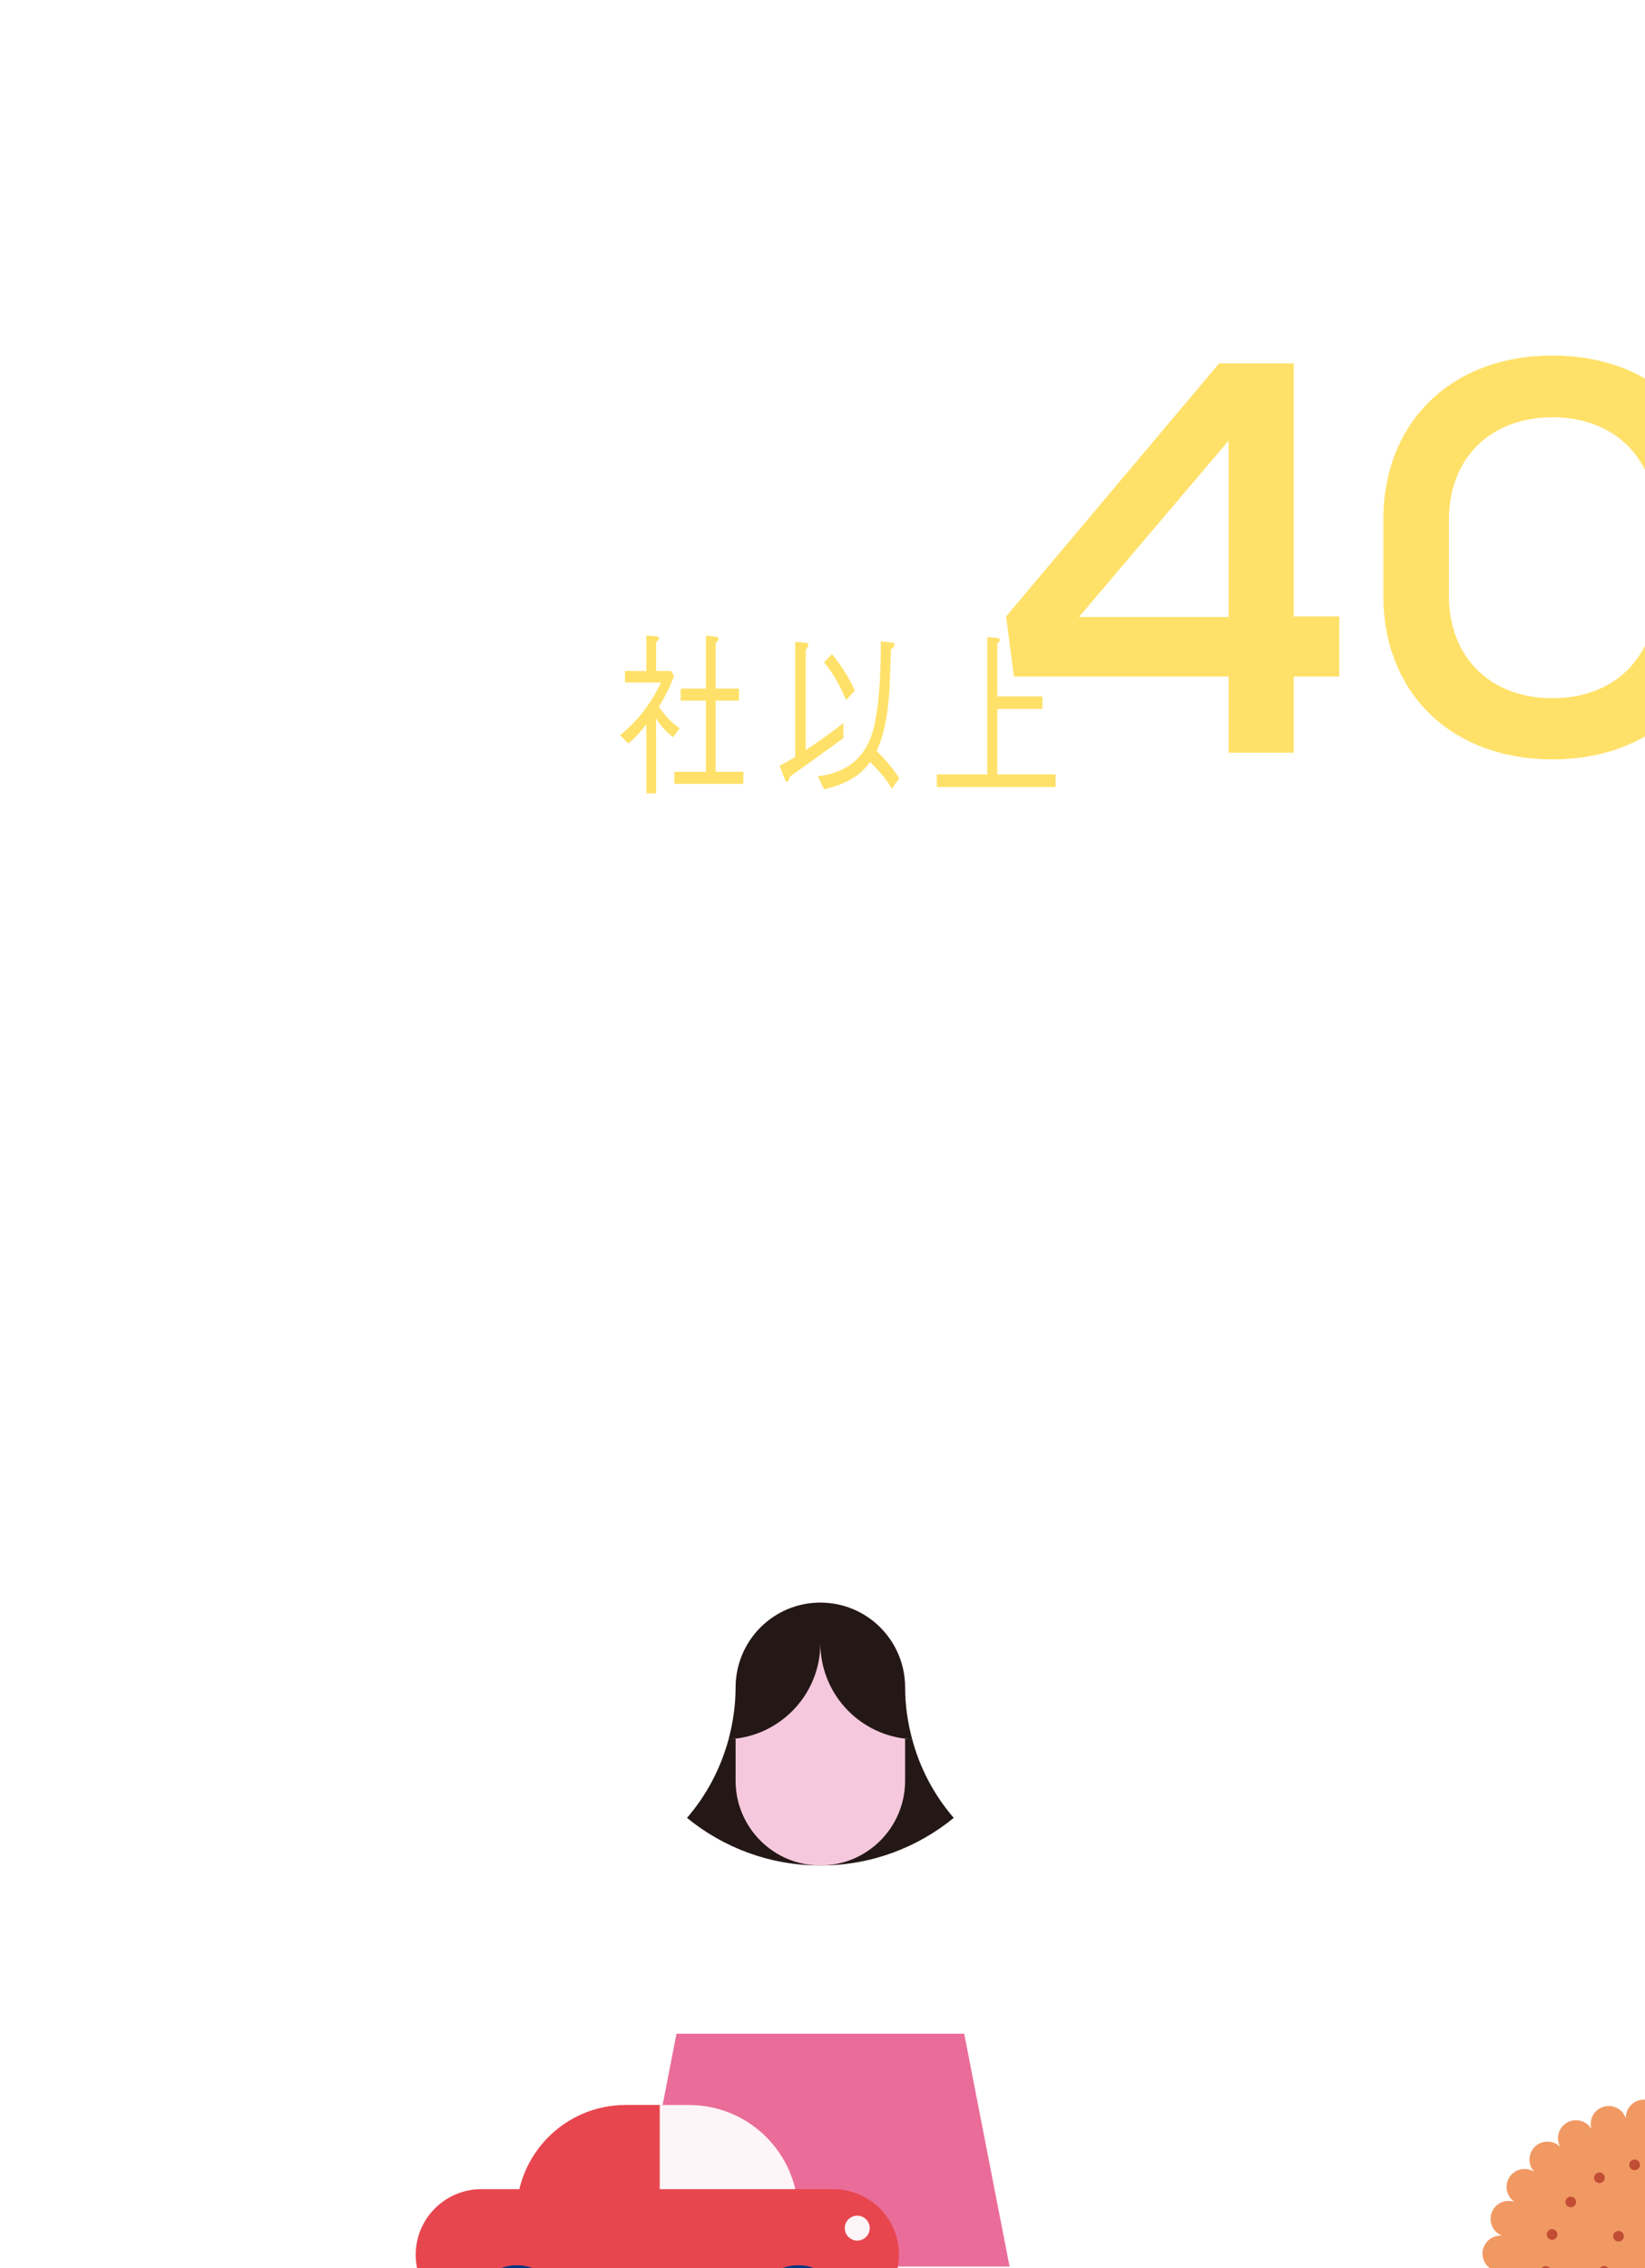 <svg xmlns="http://www.w3.org/2000/svg" xmlns:xlink="http://www.w3.org/1999/xlink" preserveAspectRatio="xMidYMid meet" width="322" height="444" viewBox="0 0 322 444" style="width:100%;height:100%"><defs><animateTransform repeatCount="indefinite" dur="4.004s" begin="0s" xlink:href="#_R_G_L_6_G" fill="freeze" attributeName="transform" from="0" to="0" type="rotate" additive="sum" keyTimes="0;0.25;0.5;0.75;1" values="0;-6;0;6;0" keySplines="0.167 0.167 0.833 0.833;0.167 0.167 0.833 0.833;0.167 0.167 0.833 0.833;0.167 0.167 0.833 0.833" calcMode="spline"/><animateTransform repeatCount="indefinite" dur="4.004s" begin="0s" xlink:href="#_R_G_L_6_G" fill="freeze" attributeName="transform" from="-160.581 -389.099" to="-160.581 -389.099" type="translate" additive="sum" keyTimes="0;1" values="-160.581 -389.099;-160.581 -389.099" keySplines="0 0 1 1" calcMode="spline"/><animate repeatCount="indefinite" dur="4.004s" begin="0s" xlink:href="#_R_G_L_4_G" fill="freeze" attributeName="opacity" from="0" to="1" keyTimes="0;0.167;0.183;1" values="0;0;1;1" keySplines="0.167 0.167 0.833 0.833;0.167 0.167 0.833 0.833;0 0 0 0" calcMode="spline"/><animateTransform repeatCount="indefinite" dur="4.004s" begin="0s" xlink:href="#_R_G_L_4_G" fill="freeze" attributeName="transform" from="0.1 0.1" to="1 1" type="scale" additive="sum" keyTimes="0;0.167;0.208;0.233;0.258;0.275;0.283;1" values="0.1 0.1;0.1 0.1;1.2 1.2;0.9 0.9;1.1 1.1;0.97 0.97;1 1;1 1" keySplines="0.167 0.167 0.833 0.833;0.167 0.167 0.833 0.833;0.167 0.167 0.833 0.833;0.167 0.167 0.833 0.833;0.167 0.167 0.833 0.833;0.167 0.167 0.833 0.833;0 0 0 0" calcMode="spline"/><animateTransform repeatCount="indefinite" dur="4.004s" begin="0s" xlink:href="#_R_G_L_4_G" fill="freeze" attributeName="transform" from="-247.081 -217.099" to="-247.081 -217.099" type="translate" additive="sum" keyTimes="0;1" values="-247.081 -217.099;-247.081 -217.099" keySplines="0 0 1 1" calcMode="spline"/><animate repeatCount="indefinite" dur="4.004s" begin="0s" xlink:href="#_R_G_L_3_G" fill="freeze" attributeName="opacity" from="0" to="1" keyTimes="0;0.083;0.1;1" values="0;0;1;1" keySplines="0.167 0.167 0.833 0.833;0.167 0.167 0.833 0.833;0 0 0 0" calcMode="spline"/><animateTransform repeatCount="indefinite" dur="4.004s" begin="0s" xlink:href="#_R_G_L_3_G" fill="freeze" attributeName="transform" from="0.1 0.1" to="1 1" type="scale" additive="sum" keyTimes="0;0.083;0.125;0.15;0.175;0.192;0.2;1" values="0.1 0.1;0.1 0.1;1.2 1.2;0.9 0.9;1.1 1.1;0.97 0.97;1 1;1 1" keySplines="0.167 0.167 0.833 0.833;0.167 0.167 0.833 0.833;0.167 0.167 0.833 0.833;0.167 0.167 0.833 0.833;0.167 0.167 0.833 0.833;0.167 0.167 0.833 0.833;0 0 0 0" calcMode="spline"/><animateTransform repeatCount="indefinite" dur="4.004s" begin="0s" xlink:href="#_R_G_L_3_G" fill="freeze" attributeName="transform" from="-161.081 -216.599" to="-161.081 -216.599" type="translate" additive="sum" keyTimes="0;1" values="-161.081 -216.599;-161.081 -216.599" keySplines="0 0 1 1" calcMode="spline"/><animate repeatCount="indefinite" dur="4.004s" begin="0s" xlink:href="#_R_G_L_2_G" fill="freeze" attributeName="opacity" from="0" to="1" keyTimes="0;0.017;1" values="0;1;1" keySplines="0.167 0.167 0.833 0.833;0 0 0 0" calcMode="spline"/><animateTransform repeatCount="indefinite" dur="4.004s" begin="0s" xlink:href="#_R_G_L_2_G" fill="freeze" attributeName="transform" from="0.1 0.1" to="1 1" type="scale" additive="sum" keyTimes="0;0.042;0.067;0.092;0.108;0.117;1" values="0.1 0.1;1.2 1.2;0.9 0.9;1.1 1.1;0.97 0.97;1 1;1 1" keySplines="0.167 0.167 0.833 0.833;0.167 0.167 0.833 0.833;0.167 0.167 0.833 0.833;0.167 0.167 0.833 0.833;0.167 0.167 0.833 0.833;0 0 0 0" calcMode="spline"/><animateTransform repeatCount="indefinite" dur="4.004s" begin="0s" xlink:href="#_R_G_L_2_G" fill="freeze" attributeName="transform" from="-63.581 -212.599" to="-63.581 -212.599" type="translate" additive="sum" keyTimes="0;1" values="-63.581 -212.599;-63.581 -212.599" keySplines="0 0 1 1" calcMode="spline"/><animate repeatCount="indefinite" dur="4.004s" begin="0s" xlink:href="#_R_G_L_1_G" fill="freeze" attributeName="opacity" from="0" to="1" keyTimes="0;0.308;0.35;1" values="0;0;1;1" keySplines="0.167 0.167 0.833 0.833;0.167 0.167 0.833 0.833;0 0 0 0" calcMode="spline"/><animate repeatCount="indefinite" dur="4.004s" begin="0s" xlink:href="#_R_G_L_0_G" fill="freeze" attributeName="opacity" from="0" to="1" keyTimes="0;0.308;0.35;1" values="0;0;1;1" keySplines="0.167 0.167 0.833 0.833;0.167 0.167 0.833 0.833;0 0 0 0" calcMode="spline"/><animateTransform repeatCount="indefinite" dur="4.004s" begin="0s" xlink:href="#_R_G_L_0_G" fill="freeze" attributeName="transform" from="1 1" to="1 1" type="scale" additive="sum" keyTimes="0;0.333;0.375;0.4;0.425;0.442;0.45;1" values="1 1;1 1;1.25 1.25;0.9 0.9;1.1 1.1;0.97 0.97;1 1;1 1" keySplines="0.167 0.167 0.833 0.833;0.167 0.167 0.833 0.833;0.167 0.167 0.833 0.833;0.167 0.167 0.833 0.833;0.167 0.167 0.833 0.833;0.167 0.167 0.833 0.833;0 0 0 0" calcMode="spline"/><animateTransform repeatCount="indefinite" dur="4.004s" begin="0s" xlink:href="#_R_G_L_0_G" fill="freeze" attributeName="transform" from="-152.081 -49.099" to="-152.081 -49.099" type="translate" additive="sum" keyTimes="0;1" values="-152.081 -49.099;-152.081 -49.099" keySplines="0 0 1 1" calcMode="spline"/><animate attributeType="XML" attributeName="opacity" dur="4s" from="0" to="1" xlink:href="#time_group"/></defs><g id="_R_G"><g id="_R_G_L_6_G" transform=" translate(162.081, 401.099)"><path id="_R_G_L_6_G_D_0_P_0" fill="#f6c8dd" fill-opacity="1" fill-rule="nonzero" d=" M307.99 293.54 C311.23,288.31 309.61,281.45 304.38,278.22 C299.15,274.99 292.28,276.61 289.05,281.84 C289.05,281.84 286.48,286 286.48,286 C286.04,285.5 285.54,285.03 284.94,284.66 C281.6,282.6 277.23,283.63 275.17,286.96 C275.17,286.96 264.39,304.41 264.39,304.41 C264.39,304.41 276.46,311.87 276.46,311.87 C276.46,311.87 291.09,320.9 291.09,320.9 C291.09,320.9 307.99,293.54 307.99,293.54z "/><path id="_R_G_L_6_G_D_1_P_0" fill="#f6c8dd" fill-opacity="1" fill-rule="nonzero" d=" M10.17 293.54 C6.94,288.31 8.56,281.45 13.79,278.22 C19.02,274.99 25.88,276.61 29.11,281.84 C29.11,281.84 31.68,286 31.68,286 C32.12,285.49 32.62,285.03 33.23,284.65 C36.56,282.59 40.93,283.63 42.99,286.96 C42.99,286.96 53.77,304.4 53.77,304.4 C53.77,304.4 41.7,311.87 41.7,311.87 C41.7,311.87 27.07,320.9 27.07,320.9 C27.07,320.9 10.17,293.54 10.17,293.54z "/><path id="_R_G_L_6_G_D_2_P_0" fill="#ea6d99" fill-opacity="1" fill-rule="nonzero" d=" M264.06 297.04 C257.65,306.79 249.89,315.69 240.91,323.42 C218.18,342.97 189.12,353.74 159.08,353.74 C129.04,353.74 99.98,342.97 77.25,323.42 C68.27,315.69 60.51,306.79 54.1,297.04 C54.1,297.04 16.48,314.02 16.48,314.02 C45.62,362.31 98.57,394.6 159.08,394.6 C219.59,394.6 272.54,362.31 301.68,314.02 C301.68,314.02 264.06,297.04 264.06,297.04z "/></g><g id="_R_G_L_5_G" transform=" translate(160.581, 232.099) translate(-159.081, -220.099)"><path id="_R_G_L_5_G_D_0_P_0" fill="#231815" fill-opacity="1" fill-rule="nonzero" d=" M175.67 328.35 C166.33,327.24 159.08,319.29 159.08,309.65 C159.08,319.29 151.83,327.24 142.49,328.35 C142.04,328.41 141.58,328.43 141.12,328.45 C139.57,334.22 136.76,339.47 132.98,343.86 C140.09,349.68 149.18,353.18 159.08,353.18 C168.99,353.18 178.08,349.68 185.19,343.86 C181.4,339.47 178.59,334.22 177.05,328.45 C176.59,328.43 176.13,328.41 175.67,328.35z "/><path id="_R_G_L_5_G_D_1_P_0" fill="#f6c8dd" fill-opacity="1" fill-rule="nonzero" d=" M159.08 353.18 C159.08,353.18 159.08,353.18 159.08,353.18 C149.92,353.18 142.49,345.75 142.49,336.58 C142.49,336.58 142.49,318.31 142.49,318.31 C142.49,309.15 149.92,301.72 159.08,301.72 C168.24,301.72 175.67,309.15 175.67,318.31 C175.67,318.31 175.67,336.58 175.67,336.58 C175.67,345.75 168.24,353.18 159.08,353.18z "/><path id="_R_G_L_5_G_D_2_P_0" fill="#231815" fill-opacity="1" fill-rule="nonzero" d=" M175.67 318.31 C175.67,317.05 175.52,315.83 175.26,314.65 C173.71,307.8 167.94,302.55 160.81,301.81 C160.24,301.75 159.66,301.72 159.08,301.72 C158.5,301.72 157.92,301.75 157.36,301.81 C150.23,302.55 144.45,307.8 142.91,314.65 C142.64,315.83 142.49,317.05 142.49,318.31 C142.49,321.82 141.98,325.21 141.12,328.45 C141.58,328.43 142.04,328.41 142.49,328.35 C151.83,327.24 159.08,319.3 159.08,309.65 C159.08,319.3 166.33,327.24 175.67,328.35 C176.13,328.41 176.58,328.43 177.05,328.45 C176.18,325.21 175.67,321.82 175.67,318.31z "/><path id="_R_G_L_5_G_D_3_P_0" fill="#ea6d99" fill-opacity="1" fill-rule="nonzero" d=" M196.12 431.69 C196.12,431.69 187.24,386.11 187.24,386.11 C187.24,386.11 130.92,386.11 130.92,386.11 C130.92,386.11 122.05,431.69 122.05,431.69 C122.05,431.69 196.12,431.69 196.12,431.69z "/></g><g id="_R_G_L_4_G" transform=" translate(248.581, 229.099)"><path id="_R_G_L_4_G_D_0_P_0" stroke="#dbdcdc" stroke-linecap="round" stroke-linejoin="round" fill="none" stroke-width="6.226" stroke-opacity="1" d=" M265.24 226.4 C270.13,221.93 273.2,215.5 273.2,208.35 C273.2,194.84 262.25,183.89 248.74,183.89 C235.24,183.89 224.29,194.84 224.29,208.35 C224.29,216.46 228.23,223.65 234.31,228.1 "/><path id="_R_G_L_4_G_D_1_P_0" stroke="#eb6d73" stroke-linecap="round" stroke-linejoin="round" fill="none" stroke-width="6.226" stroke-opacity="1" d=" M229.34 193.47 C233.81,187.65 240.83,183.89 248.74,183.89 C256.65,183.89 263.67,187.65 268.14,193.47 "/><path id="_R_G_L_4_G_D_2_P_0" fill="#eb6d73" fill-opacity="1" fill-rule="nonzero" d=" M239.5 244.29 C239.5,244.29 240.22,244.29 240.22,244.29 C240.22,244.29 240.22,210.63 240.22,210.63 C240.22,210.63 239.5,210.63 239.5,210.63 C230.21,210.63 222.68,218.17 222.68,227.46 C222.68,236.75 230.21,244.29 239.5,244.29z "/><path id="_R_G_L_4_G_D_3_P_0" fill="#00337f" fill-opacity="1" fill-rule="nonzero" d=" M240.22 210.63 C240.22,210.63 239.5,210.63 239.5,210.63 C238.42,210.63 237.37,210.74 236.35,210.94 C236.35,210.94 236.35,243.98 236.35,243.98 C237.37,244.17 238.42,244.29 239.5,244.29 C239.5,244.29 240.22,244.29 240.22,244.29 C240.22,244.29 243.82,244.29 243.82,244.29 C243.82,244.29 243.82,210.63 243.82,210.63 C243.82,210.63 240.22,210.63 240.22,210.63z "/><path id="_R_G_L_4_G_D_4_P_0" fill="#eb6d73" fill-opacity="1" fill-rule="nonzero" d=" M257.98 210.63 C257.98,210.63 257.26,210.63 257.26,210.63 C257.26,210.63 257.26,244.29 257.26,244.29 C257.26,244.29 257.98,244.29 257.98,244.29 C267.27,244.29 274.81,236.75 274.81,227.46 C274.81,218.17 267.27,210.63 257.98,210.63z "/><path id="_R_G_L_4_G_D_5_P_0" fill="#00337f" fill-opacity="1" fill-rule="nonzero" d=" M257.26 244.29 C257.26,244.29 257.98,244.29 257.98,244.29 C259.06,244.29 260.11,244.18 261.13,243.98 C261.13,243.98 261.13,210.94 261.13,210.94 C260.11,210.75 259.06,210.63 257.98,210.63 C257.98,210.63 257.26,210.63 257.26,210.63 C257.26,210.63 253.66,210.63 253.66,210.63 C253.66,210.63 253.66,244.29 253.66,244.29 C253.66,244.29 257.26,244.29 257.26,244.29z "/></g><g id="_R_G_L_3_G" transform=" translate(162.581, 228.599)"><path id="_R_G_L_3_G_D_0_P_0" fill="#f19963" fill-opacity="1" fill-rule="nonzero" d=" M159.11 249.55 C157.2,249.45 155.72,247.83 155.79,245.91 C155.21,247.73 153.27,248.77 151.43,248.21 C149.58,247.67 148.53,245.75 149.03,243.9 C148.05,245.54 145.92,246.09 144.25,245.14 C142.58,244.17 142.01,242.06 142.94,240.38 C141.6,241.74 139.4,241.8 138,240.48 C136.59,239.17 136.51,236.97 137.79,235.55 C136.18,236.57 134.03,236.11 132.97,234.52 C131.92,232.92 132.34,230.76 133.91,229.68 C132.1,230.3 130.12,229.36 129.45,227.55 C128.79,225.74 129.71,223.74 131.48,223.05 C129.58,223.24 127.86,221.86 127.64,219.96 C127.42,218.05 128.77,216.32 130.66,216.06 C128.77,215.8 127.42,214.07 127.63,212.17 C127.84,210.26 129.55,208.87 131.47,209.06 C129.67,208.38 128.75,206.38 129.4,204.57 C130.06,202.75 132.04,201.81 133.87,202.43 C132.28,201.35 131.84,199.19 132.9,197.58 C133.95,195.97 136.1,195.51 137.72,196.53 C136.43,195.11 136.51,192.93 137.9,191.6 C139.29,190.28 141.48,190.32 142.83,191.67 C141.9,190 142.48,187.89 144.13,186.92 C145.8,185.96 147.93,186.5 148.93,188.13 C148.4,186.29 149.45,184.36 151.3,183.81 C153.14,183.26 155.08,184.28 155.67,186.1 C155.59,184.19 157.06,182.55 158.97,182.43 C160.9,182.32 162.54,183.76 162.7,185.67 C163.06,183.79 164.87,182.54 166.76,182.86 C168.67,183.19 169.94,184.97 169.64,186.88 C170.43,185.13 172.48,184.32 174.25,185.08 C176.02,185.83 176.85,187.87 176.12,189.65 C177.3,188.12 179.47,187.82 181.01,188.97 C182.56,190.11 182.9,192.27 181.8,193.83 C183.28,192.63 185.46,192.83 186.71,194.3 C187.94,195.76 187.78,197.94 186.35,199.21 C188.07,198.38 190.15,199.08 191.02,200.79 C191.89,202.5 191.22,204.61 189.53,205.5 C191.41,205.09 193.27,206.25 193.71,208.12 C194.17,209.99 193.03,211.87 191.19,212.35 C193.1,212.38 194.64,213.94 194.64,215.86 C194.64,215.86 194.64,215.94 194.64,215.94 C194.64,215.94 194.64,215.99 194.64,215.99 C194.64,217.92 193.11,219.48 191.2,219.51 C193.06,220 194.19,221.87 193.75,223.74 C193.3,225.61 191.45,226.79 189.57,226.37 C191.27,227.27 191.94,229.36 191.08,231.07 C190.21,232.8 188.13,233.51 186.41,232.67 C187.85,233.93 188.03,236.13 186.79,237.59 C185.55,239.06 183.37,239.27 181.88,238.08 C183,239.63 182.66,241.8 181.12,242.95 C179.58,244.09 177.42,243.8 176.24,242.29 C176.96,244.07 176.14,246.1 174.37,246.85 C172.61,247.63 170.56,246.83 169.77,245.09 C170.06,246.98 168.79,248.77 166.89,249.1 C165,249.44 163.19,248.19 162.83,246.31 C162.69,248.16 161.14,249.57 159.31,249.57 C159.24,249.57 159.18,249.57 159.11,249.55z "/><path id="_R_G_L_3_G_D_1_P_0" fill="#c14d34" fill-opacity="1" fill-rule="nonzero" d=" M157.29 237.86 C156.73,237.76 156.35,237.22 156.45,236.65 C156.55,236.09 157.08,235.71 157.65,235.81 C157.65,235.81 157.65,235.81 157.65,235.81 C158.22,235.91 158.6,236.44 158.5,237.01 C158.41,237.52 157.97,237.88 157.47,237.88 C157.42,237.88 157.35,237.87 157.29,237.86z "/><path id="_R_G_L_3_G_D_2_P_0" fill="#c14d34" fill-opacity="1" fill-rule="nonzero" d=" M163.79 237.01 C163.69,236.44 164.07,235.9 164.63,235.8 C165.2,235.7 165.74,236.08 165.84,236.64 C165.94,237.21 165.56,237.75 164.99,237.85 C164.93,237.86 164.87,237.87 164.81,237.87 C164.31,237.87 163.88,237.51 163.79,237.01z "/><path id="_R_G_L_3_G_D_3_P_0" fill="#c14d34" fill-opacity="1" fill-rule="nonzero" d=" M150.05 235.23 C149.55,234.95 149.38,234.31 149.67,233.81 C149.96,233.31 150.59,233.14 151.09,233.43 C151.59,233.72 151.76,234.35 151.47,234.85 C151.28,235.19 150.93,235.37 150.57,235.37 C150.4,235.37 150.22,235.33 150.05,235.23z "/><path id="_R_G_L_3_G_D_4_P_0" fill="#c14d34" fill-opacity="1" fill-rule="nonzero" d=" M170.81 234.83 C170.52,234.34 170.69,233.7 171.19,233.41 C171.19,233.41 171.19,233.41 171.19,233.41 C171.68,233.12 172.32,233.29 172.61,233.79 C172.9,234.29 172.73,234.93 172.23,235.21 C172.23,235.21 172.23,235.21 172.23,235.21 C172.07,235.31 171.89,235.35 171.71,235.35 C171.35,235.35 171,235.17 170.81,234.83z "/><path id="_R_G_L_3_G_D_5_P_0" fill="#c14d34" fill-opacity="1" fill-rule="nonzero" d=" M144.15 230.29 C143.78,229.85 143.83,229.19 144.27,228.82 C144.71,228.45 145.37,228.51 145.74,228.95 C146.11,229.38 146.06,230.04 145.61,230.41 C145.42,230.58 145.18,230.66 144.94,230.66 C144.65,230.66 144.35,230.53 144.15,230.29z "/><path id="_R_G_L_3_G_D_6_P_0" fill="#c14d34" fill-opacity="1" fill-rule="nonzero" d=" M176.66 230.39 C176.22,230.02 176.16,229.36 176.53,228.92 C176.9,228.48 177.56,228.42 178,228.79 C178.44,229.16 178.5,229.82 178.13,230.26 C178.13,230.26 178.13,230.26 178.13,230.26 C177.92,230.5 177.62,230.63 177.33,230.63 C177.09,230.63 176.85,230.55 176.66,230.39z "/><path id="_R_G_L_3_G_D_7_P_0" fill="#c14d34" fill-opacity="1" fill-rule="nonzero" d=" M140.28 223.63 C140.08,223.09 140.36,222.49 140.9,222.29 C141.44,222.09 142.04,222.37 142.24,222.91 C142.44,223.45 142.16,224.05 141.62,224.25 C141.5,224.29 141.38,224.31 141.26,224.31 C140.83,224.31 140.44,224.05 140.28,223.63z "/><path id="_R_G_L_3_G_D_8_P_0" fill="#c14d34" fill-opacity="1" fill-rule="nonzero" d=" M180.65 224.21 C180.1,224.01 179.82,223.42 180.02,222.88 C180.22,222.33 180.82,222.06 181.36,222.25 C181.9,222.45 182.18,223.05 181.98,223.59 C181.83,224.01 181.43,224.27 181,224.27 C180.88,224.27 180.76,224.25 180.65,224.21z "/><path id="_R_G_L_3_G_D_9_P_0" fill="#c14d34" fill-opacity="1" fill-rule="nonzero" d=" M138.93 216.05 C138.93,215.47 139.4,215 139.97,215 C140.55,215 141.02,215.47 141.02,216.04 C141.02,216.62 140.55,217.08 139.98,217.09 C139.4,217.09 138.94,216.62 138.93,216.05z "/><path id="_R_G_L_3_G_D_10_P_0" fill="#c14d34" fill-opacity="1" fill-rule="nonzero" d=" M181.23 216.01 C181.23,215.99 181.23,215.97 181.23,215.96 C181.23,215.94 181.23,215.93 181.23,215.91 C181.23,215.33 181.69,214.87 182.27,214.86 C182.84,214.86 183.31,215.33 183.31,215.9 C183.31,215.9 183.31,215.9 183.31,215.9 C183.31,215.92 183.31,215.94 183.31,215.96 C183.31,215.97 183.31,215.99 183.31,216.01 C183.31,216.58 182.85,217.05 182.27,217.05 C181.69,217.05 181.23,216.58 181.23,216.01z "/><path id="_R_G_L_3_G_D_11_P_0" fill="#c14d34" fill-opacity="1" fill-rule="nonzero" d=" M181.4 215.92 C181.4,215.92 181.4,215.92 181.4,215.92 C181.4,215.92 181.4,215.92 181.4,215.92 C181.4,215.92 181.4,215.92 181.4,215.92z "/><path id="_R_G_L_3_G_D_12_P_0" fill="#c14d34" fill-opacity="1" fill-rule="nonzero" d=" M140.88 209.79 C140.33,209.59 140.05,209 140.25,208.46 C140.45,207.91 141.04,207.63 141.58,207.83 C142.13,208.03 142.41,208.62 142.21,209.16 C142.06,209.59 141.66,209.85 141.23,209.85 C141.11,209.85 140.99,209.83 140.88,209.79z "/><path id="_R_G_L_3_G_D_13_P_0" fill="#c14d34" fill-opacity="1" fill-rule="nonzero" d=" M179.99 209.05 C179.79,208.51 180.07,207.91 180.61,207.71 C181.15,207.51 181.75,207.79 181.95,208.33 C182.15,208.87 181.87,209.47 181.33,209.67 C181.21,209.71 181.09,209.73 180.97,209.73 C180.55,209.73 180.15,209.47 179.99,209.05z "/><path id="_R_G_L_3_G_D_14_P_0" fill="#c14d34" fill-opacity="1" fill-rule="nonzero" d=" M144.22 203.25 C143.78,202.88 143.72,202.22 144.09,201.78 C144.46,201.34 145.12,201.28 145.56,201.65 C146,202.02 146.06,202.67 145.69,203.12 C145.48,203.36 145.19,203.49 144.89,203.49 C144.65,203.49 144.42,203.41 144.22,203.25z "/><path id="_R_G_L_3_G_D_15_P_0" fill="#c14d34" fill-opacity="1" fill-rule="nonzero" d=" M176.48 203.02 C176.11,202.58 176.16,201.93 176.6,201.55 C177.04,201.18 177.7,201.24 178.07,201.68 C178.44,202.12 178.39,202.77 177.95,203.15 C177.75,203.31 177.51,203.39 177.28,203.39 C176.98,203.39 176.68,203.27 176.48,203.02z "/><path id="_R_G_L_3_G_D_16_P_0" fill="#c14d34" fill-opacity="1" fill-rule="nonzero" d=" M149.6 198.24 C149.31,197.74 149.48,197.1 149.98,196.81 C150.47,196.52 151.11,196.69 151.4,197.19 C151.69,197.69 151.52,198.32 151.03,198.61 C151.03,198.61 151.03,198.61 151.03,198.61 C150.86,198.71 150.68,198.75 150.5,198.75 C150.14,198.75 149.79,198.57 149.6,198.24z "/><path id="_R_G_L_3_G_D_17_P_0" fill="#c14d34" fill-opacity="1" fill-rule="nonzero" d=" M171.12 198.55 C171.12,198.55 171.12,198.55 171.12,198.55 C170.62,198.27 170.45,197.63 170.73,197.13 C171.02,196.63 171.66,196.46 172.16,196.75 C172.66,197.03 172.83,197.67 172.54,198.17 C172.35,198.5 172,198.69 171.64,198.69 C171.46,198.69 171.28,198.65 171.12,198.55z "/><path id="_R_G_L_3_G_D_18_P_0" fill="#c14d34" fill-opacity="1" fill-rule="nonzero" d=" M156.36 195.37 C156.26,194.8 156.64,194.26 157.21,194.16 C157.77,194.06 158.32,194.43 158.42,195 C158.52,195.57 158.14,196.11 157.57,196.21 C157.51,196.22 157.45,196.23 157.39,196.23 C156.89,196.23 156.45,195.87 156.36,195.37z "/><path id="_R_G_L_3_G_D_19_P_0" fill="#c14d34" fill-opacity="1" fill-rule="nonzero" d=" M164.56 196.19 C164.56,196.19 164.55,196.19 164.55,196.19 C163.99,196.09 163.61,195.55 163.7,194.98 C163.8,194.42 164.34,194.04 164.91,194.13 C165.47,194.23 165.86,194.77 165.76,195.34 C165.67,195.85 165.23,196.2 164.73,196.2 C164.67,196.2 164.61,196.2 164.56,196.19z "/><path id="_R_G_L_3_G_D_20_P_0" fill="#c14d34" fill-opacity="1" fill-rule="nonzero" d=" M160.09 225.71 C160.09,225.14 160.56,224.67 161.13,224.67 C161.13,224.67 161.13,224.67 161.13,224.67 C161.71,224.67 162.17,225.14 162.18,225.71 C162.18,226.29 161.71,226.75 161.13,226.76 C160.56,226.76 160.09,226.29 160.09,225.71z "/><path id="_R_G_L_3_G_D_21_P_0" fill="#c14d34" fill-opacity="1" fill-rule="nonzero" d=" M153.53 223.62 C153.12,223.21 153.12,222.55 153.53,222.14 C153.93,221.74 154.59,221.73 155,222.14 C155.41,222.55 155.41,223.21 155.01,223.61 C154.8,223.82 154.53,223.92 154.26,223.92 C154,223.92 153.73,223.82 153.53,223.62z "/><path id="_R_G_L_3_G_D_22_P_0" fill="#c14d34" fill-opacity="1" fill-rule="nonzero" d=" M167.26 223.6 C166.85,223.2 166.85,222.54 167.26,222.13 C167.66,221.72 168.32,221.72 168.73,222.13 C169.14,222.53 169.14,223.19 168.73,223.6 C168.53,223.8 168.26,223.91 167.99,223.91 C167.73,223.91 167.46,223.81 167.26,223.6z "/><path id="_R_G_L_3_G_D_23_P_0" fill="#c14d34" fill-opacity="1" fill-rule="nonzero" d=" M150.37 216.02 C150.37,216.02 150.37,216.02 150.37,216.02 C150.37,215.45 150.83,214.98 151.41,214.98 C151.98,214.98 152.45,215.44 152.45,216.02 C152.45,216.59 151.99,217.06 151.41,217.06 C151.41,217.06 151.41,217.06 151.41,217.06 C150.84,217.06 150.37,216.6 150.37,216.02z "/><path id="_R_G_L_3_G_D_24_P_0" fill="#c14d34" fill-opacity="1" fill-rule="nonzero" d=" M169.79 216 C169.79,216 169.79,215.98 169.79,215.98 C169.79,215.98 169.79,215.96 169.79,215.96 C169.79,215.38 170.26,214.92 170.83,214.91 C171.41,214.91 171.88,215.38 171.88,215.95 C171.88,215.96 171.88,215.97 171.88,215.98 C171.88,215.99 171.88,216 171.88,216 C171.88,216.58 171.41,217.05 170.84,217.05 C170.26,217.05 169.79,216.58 169.79,216z "/><path id="_R_G_L_3_G_D_25_P_0" fill="#c14d34" fill-opacity="1" fill-rule="nonzero" d=" M153.5 209.89 C153.09,209.48 153.09,208.82 153.5,208.42 C153.5,208.42 153.5,208.42 153.5,208.42 C153.9,208.01 154.56,208.01 154.97,208.41 C155.38,208.82 155.38,209.48 154.98,209.89 C154.77,210.09 154.5,210.19 154.24,210.19 C153.97,210.19 153.7,210.09 153.5,209.89z "/><path id="_R_G_L_3_G_D_26_P_0" fill="#c14d34" fill-opacity="1" fill-rule="nonzero" d=" M167.23 209.85 C166.82,209.44 166.82,208.78 167.23,208.37 C167.63,207.96 168.29,207.96 168.7,208.37 C169.11,208.77 169.11,209.43 168.71,209.84 C168.5,210.05 168.23,210.15 167.97,210.15 C167.7,210.15 167.43,210.05 167.23,209.85z "/><path id="_R_G_L_3_G_D_27_P_0" fill="#c14d34" fill-opacity="1" fill-rule="nonzero" d=" M160.05 206.29 C160.05,205.72 160.51,205.25 161.09,205.25 C161.67,205.25 162.13,205.71 162.14,206.29 C162.14,206.86 161.67,207.33 161.1,207.33 C161.1,207.33 161.09,207.33 161.09,207.33 C160.52,207.33 160.05,206.87 160.05,206.29z "/></g><g id="_R_G_L_2_G" transform=" translate(65.081, 224.599)"><path id="_R_G_L_2_G_D_0_P_0" fill="#e8464f" fill-opacity="1" fill-rule="nonzero" d=" M91.17 208.84 C91.17,208.84 36.02,208.84 36.02,208.84 C36.02,197.03 45.59,187.46 57.4,187.46 C57.4,187.46 69.78,187.46 69.78,187.46 C81.59,187.46 91.17,197.03 91.17,208.84z "/><path id="_R_G_L_2_G_D_1_P_0" fill="#fdf5f8" fill-opacity="1" fill-rule="nonzero" d=" M91.17 208.84 C91.17,208.84 64.06,208.84 64.06,208.84 C64.06,208.84 64.06,187.46 64.06,187.46 C64.06,187.46 69.78,187.46 69.78,187.46 C81.59,187.46 91.17,197.03 91.17,208.84z "/><path id="_R_G_L_2_G_D_2_P_0" fill="#e8464f" fill-opacity="1" fill-rule="nonzero" d=" M98.04 229.64 C98.04,229.64 29.15,229.64 29.15,229.64 C22.05,229.64 16.29,223.89 16.29,216.79 C16.29,209.69 22.05,203.94 29.15,203.94 C29.15,203.94 98.04,203.94 98.04,203.94 C105.13,203.94 110.89,209.69 110.89,216.79 C110.89,223.89 105.13,229.64 98.04,229.64z "/><path id="_R_G_L_2_G_D_3_P_0" fill="#fdf5f8" fill-opacity="1" fill-rule="nonzero" d=" M105.16 211.57 C105.16,212.92 104.07,214.01 102.72,214.01 C101.38,214.01 100.28,212.92 100.28,211.57 C100.28,210.22 101.38,209.13 102.72,209.13 C104.07,209.13 105.16,210.22 105.16,211.57z "/><path id="_R_G_L_2_G_D_4_P_0" fill="#00337f" fill-opacity="1" fill-rule="nonzero" d=" M99.87 227.55 C99.87,232.36 95.98,236.26 91.17,236.26 C86.36,236.26 82.46,232.36 82.46,227.55 C82.46,222.74 86.36,218.84 91.17,218.84 C95.98,218.84 99.87,222.74 99.87,227.55z "/><path id="_R_G_L_2_G_D_5_P_0" fill="#fdf5f8" fill-opacity="1" fill-rule="nonzero" d=" M95.68 227.55 C95.68,230.04 93.66,232.06 91.17,232.06 C88.68,232.06 86.66,230.04 86.66,227.55 C86.66,225.06 88.68,223.04 91.17,223.04 C93.66,223.04 95.68,225.06 95.68,227.55z "/><path id="_R_G_L_2_G_D_6_P_0" fill="#00337f" fill-opacity="1" fill-rule="nonzero" d=" M44.8 227.55 C44.8,232.36 40.9,236.26 36.09,236.26 C31.28,236.26 27.38,232.36 27.38,227.55 C27.38,222.74 31.28,218.84 36.09,218.84 C40.9,218.84 44.8,222.74 44.8,227.55z "/><path id="_R_G_L_2_G_D_7_P_0" fill="#fdf5f8" fill-opacity="1" fill-rule="nonzero" d=" M40.6 227.55 C40.6,230.04 38.58,232.06 36.09,232.06 C33.6,232.06 31.58,230.04 31.58,227.55 C31.58,225.06 33.6,223.04 36.09,223.04 C38.58,223.04 40.6,225.06 40.6,227.55z "/></g><g id="_R_G_L_1_G" transform=" translate(160.581, 232.099) translate(-159.081, -220.099)"><path id="_R_G_L_1_G_D_0_P_0" fill="#ffe169" fill-opacity="1" fill-rule="nonzero" d=" M125.02 129.77 C123.33,131.96 122.26,132.93 121.5,133.55 C121.5,133.55 119.86,131.92 119.86,131.92 C124.47,128.31 127,123.55 127.88,121.61 C127.88,121.61 120.83,121.61 120.83,121.61 C120.83,121.61 120.83,119.35 120.83,119.35 C120.83,119.35 125.02,119.35 125.02,119.35 C125.02,119.35 125.02,112.4 125.02,112.4 C125.02,112.4 126.84,112.54 126.84,112.54 C127.03,112.58 127.47,112.61 127.47,112.96 C127.47,113.17 127.42,113.24 126.92,113.76 C126.92,113.76 126.92,119.35 126.92,119.35 C126.92,119.35 129.84,119.35 129.84,119.35 C129.84,119.35 130.44,120.25 130.44,120.25 C129.71,122.47 128.61,124.45 127.47,126.33 C129.03,128.66 130.51,129.84 131.53,130.57 C131.53,130.57 130.25,132.3 130.25,132.3 C128.61,131.05 127.7,129.87 126.92,128.66 C126.92,128.66 126.92,143.31 126.92,143.31 C126.92,143.31 125.02,143.31 125.02,143.31 C125.02,143.31 125.02,129.77 125.02,129.77z  M136.69 112.4 C136.69,112.4 138.59,112.65 138.59,112.65 C138.8,112.68 139.14,112.75 139.14,113.03 C139.14,113.31 138.98,113.48 138.59,113.9 C138.59,113.9 138.59,122.79 138.59,122.79 C138.59,122.79 143.15,122.79 143.15,122.79 C143.15,122.79 143.15,125.15 143.15,125.15 C143.15,125.15 138.59,125.15 138.59,125.15 C138.59,125.15 138.59,139.08 138.59,139.08 C138.59,139.08 144.01,139.08 144.01,139.08 C144.01,139.08 144.01,141.44 144.01,141.44 C144.01,141.44 130.51,141.44 130.51,141.44 C130.51,141.44 130.51,139.08 130.51,139.08 C130.51,139.08 136.69,139.08 136.69,139.08 C136.69,139.08 136.69,125.15 136.69,125.15 C136.69,125.15 131.74,125.15 131.74,125.15 C131.74,125.15 131.74,122.79 131.74,122.79 C131.74,122.79 136.69,122.79 136.69,122.79 C136.69,122.79 136.69,112.4 136.69,112.4z "/><path id="_R_G_L_1_G_D_1_P_0" fill="#ffe169" fill-opacity="1" fill-rule="nonzero" d=" M153.17 139.98 C152.99,140.5 152.8,141.02 152.52,141.02 C152.39,141.02 152.31,140.99 152.1,140.47 C152.1,140.47 151.11,137.9 151.11,137.9 C152.07,137.41 152.62,137.1 154.16,136.19 C154.16,136.19 154.16,113.65 154.16,113.65 C154.16,113.65 156.27,113.83 156.27,113.83 C156.35,113.86 156.74,113.9 156.74,114.21 C156.74,114.45 156.48,114.87 156.22,115.15 C156.22,115.15 156.22,134.81 156.22,134.81 C159.68,132.55 161.76,130.98 163.59,129.56 C163.59,129.56 163.59,132.48 163.59,132.48 C160.12,135.01 156.66,137.55 153.17,139.98z  M173.1 142.41 C172.19,140.92 171.01,139.29 168.82,137.17 C167.6,138.76 165.67,141.13 159.81,142.52 C159.81,142.52 158.59,139.98 158.59,139.98 C161.48,139.53 167.73,138.49 169.63,130.08 C170.83,124.73 170.94,117.37 170.91,113.55 C170.91,113.55 172.99,113.79 172.99,113.79 C173.3,113.83 173.59,113.86 173.59,114.24 C173.59,114.63 173.2,114.9 172.91,115.08 C172.63,123.03 172.63,123.14 172.45,125.01 C171.87,131.09 170.65,133.8 170.1,135.01 C171.87,136.75 173.15,138.28 174.53,140.33 C174.53,140.33 173.1,142.41 173.1,142.41z  M164.14 125.05 C162.78,122.02 161.64,119.84 159.81,117.65 C159.81,117.65 161.35,116.02 161.35,116.02 C163.59,118.79 164.84,121.05 165.83,123.17 C165.83,123.17 164.14,125.05 164.14,125.05z "/><path id="_R_G_L_1_G_D_2_P_0" fill="#ffe169" fill-opacity="1" fill-rule="nonzero" d=" M181.87 142.06 C181.87,142.06 181.87,139.6 181.87,139.6 C181.87,139.6 191.76,139.6 191.76,139.6 C191.76,139.6 191.76,112.72 191.76,112.72 C191.76,112.72 193.69,112.89 193.69,112.89 C193.88,112.89 194.21,112.99 194.21,113.31 C194.21,113.58 194.03,113.72 193.72,113.93 C193.72,113.93 193.72,124.32 193.72,124.32 C193.72,124.32 202.55,124.32 202.55,124.32 C202.55,124.32 202.55,126.78 202.55,126.78 C202.55,126.78 193.72,126.78 193.72,126.78 C193.72,126.78 193.72,139.6 193.72,139.6 C193.72,139.6 205.13,139.6 205.13,139.6 C205.13,139.6 205.13,142.06 205.13,142.06 C205.13,142.06 181.87,142.06 181.87,142.06z "/></g><g id="_R_G_L_0_G" transform=" translate(153.581, 61.099)"><path id="_R_G_L_0_G_D_0_P_0" fill="#ffe169" fill-opacity="1" fill-rule="nonzero" d=" M108.58 71.33 C108.58,71.33 99.65,71.33 99.65,71.33 C99.65,71.33 99.65,86.25 99.65,86.25 C99.65,86.25 86.91,86.25 86.91,86.25 C86.91,86.25 86.91,71.33 86.91,71.33 C86.91,71.33 44.88,71.33 44.88,71.33 C44.88,71.33 43.36,59.57 43.36,59.57 C43.36,59.57 85.06,10.03 85.06,10.03 C85.06,10.03 99.65,10.03 99.65,10.03 C99.65,10.03 99.65,59.57 99.65,59.57 C99.65,59.57 108.58,59.57 108.58,59.57 C108.58,59.57 108.58,71.33 108.58,71.33z  M57.62 59.68 C57.62,59.68 86.91,59.68 86.91,59.68 C86.91,59.68 86.91,25.16 86.91,25.16 C86.91,25.16 57.62,59.68 57.62,59.68z "/><path id="_R_G_L_0_G_D_1_P_0" fill="#ffe169" fill-opacity="1" fill-rule="nonzero" d=" M117.2 55.54 C117.2,55.54 117.2,40.63 117.2,40.63 C117.2,21.46 130.59,8.5 150.3,8.5 C170.01,8.5 183.4,21.46 183.4,40.63 C183.4,40.63 183.4,55.54 183.4,55.54 C183.4,74.6 170.01,87.56 150.3,87.56 C130.59,87.56 117.2,74.6 117.2,55.54z  M170.55 55.54 C170.55,55.54 170.55,40.63 170.55,40.63 C170.55,28.65 162.49,20.59 150.3,20.59 C138.1,20.59 130.04,28.65 130.04,40.63 C130.04,40.63 130.04,55.54 130.04,55.54 C130.04,67.52 138.1,75.58 150.3,75.58 C162.49,75.58 170.55,67.52 170.55,55.54z "/><path id="_R_G_L_0_G_D_2_P_0" fill="#ffe169" fill-opacity="1" fill-rule="nonzero" d=" M194.58 55.54 C194.58,55.54 194.58,40.63 194.58,40.63 C194.58,21.46 207.97,8.5 227.68,8.5 C247.39,8.5 260.78,21.46 260.78,40.63 C260.78,40.63 260.78,55.54 260.78,55.54 C260.78,74.6 247.39,87.56 227.68,87.56 C207.97,87.56 194.58,74.6 194.58,55.54z  M247.93 55.54 C247.93,55.54 247.93,40.63 247.93,40.63 C247.93,28.65 239.87,20.59 227.68,20.59 C215.48,20.59 207.42,28.65 207.42,40.63 C207.42,40.63 207.42,55.54 207.42,55.54 C207.42,67.52 215.48,75.58 227.68,75.58 C239.87,75.58 247.93,67.52 247.93,55.54z "/></g></g><g id="time_group"/></svg>